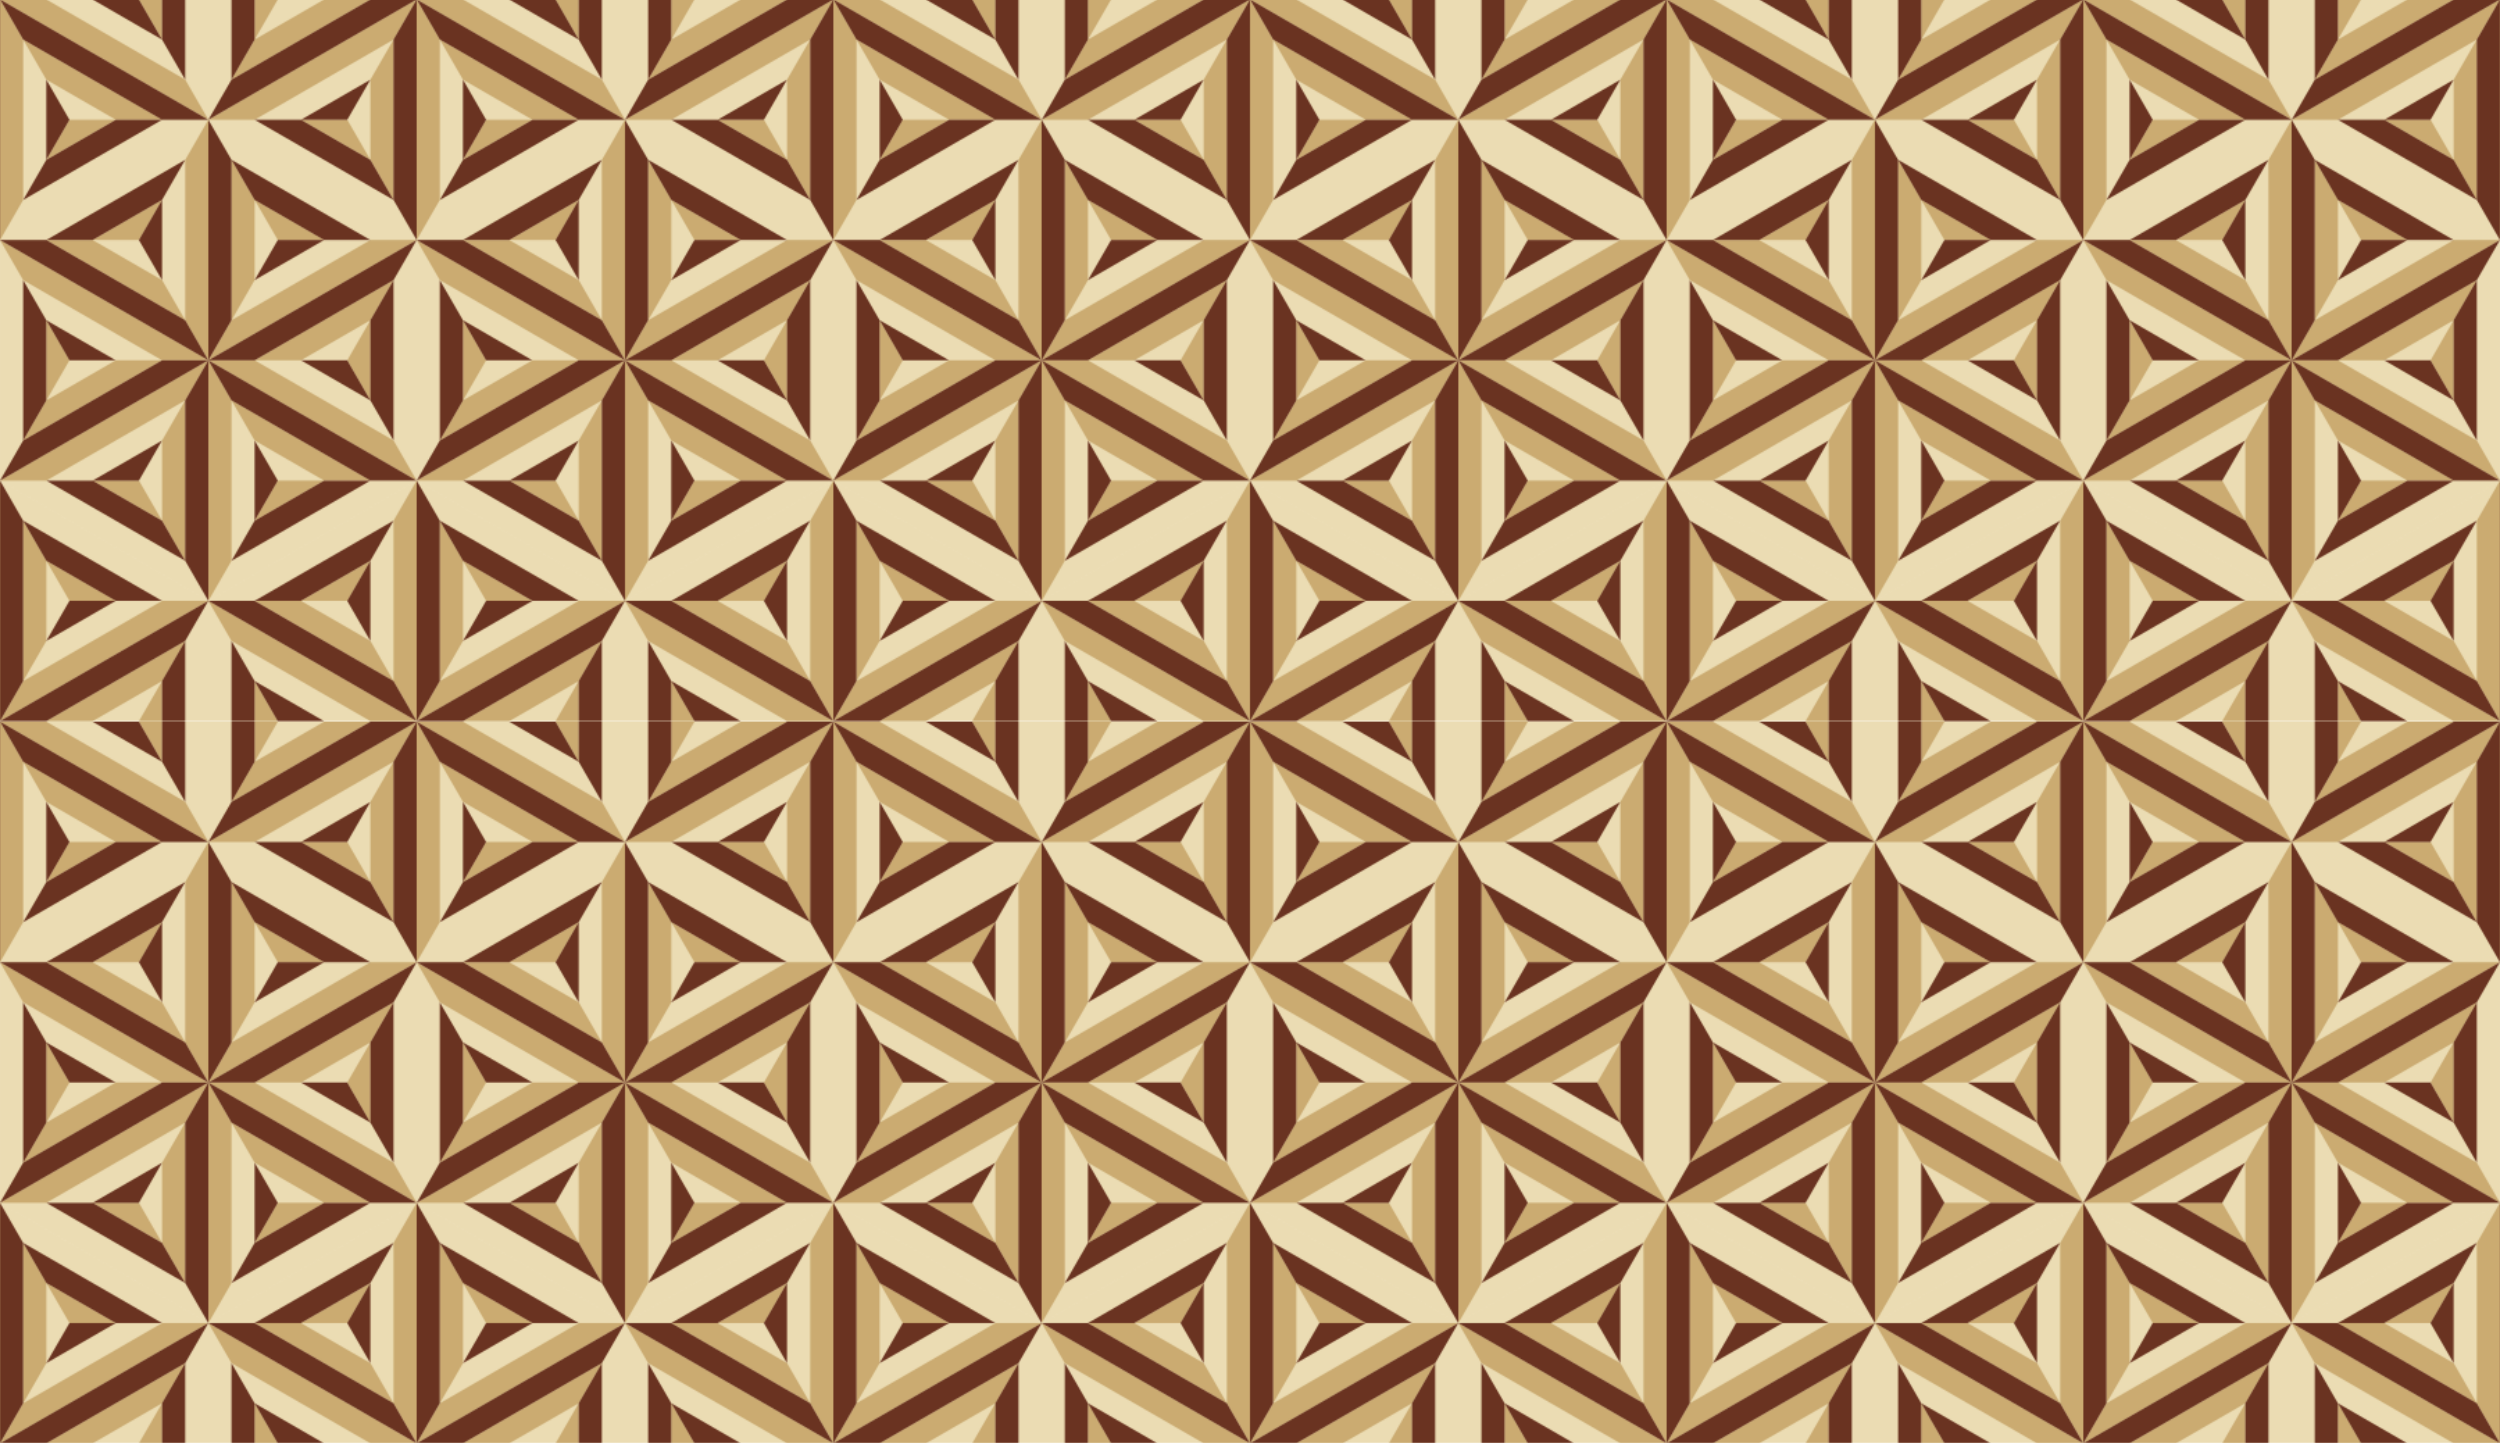 <?xml version="1.0" encoding="UTF-8" standalone="no"?>
<svg xmlns:rdf="http://www.w3.org/1999/02/22-rdf-syntax-ns#" xmlns="http://www.w3.org/2000/svg" height="293.29mm" width="508mm" version="1.1" xmlns:cc="http://creativecommons.org/ns#" xmlns:dc="http://purl.org/dc/elements/1.1/" viewBox="0 0 1800 1039.23">
<defs>
<pattern id="a" width="300" patternUnits="userSpaceOnUse" patternTransform="translate(39.247 448.63)" height="519.615">
<g transform="translate(-39.247 -448.63)">
<path d="m39.247 448.63v173.2 173.2l150 86.603 150-86.603v-173.2-173.2h-300zm0 346.41v173.21h300v-173.2l-150 86.603v-0.001l-150-86.603z" fill-rule="evenodd" fill="#ebdcb3"/>
<path d="m39.247 448.63v173.2l16.666-28.868v-115.47l-16.665-28.867h-0.001zm16.666 28.867 16.666 28.867 50 28.868h33.333l-100-57.735zm66.667 57.735h-33.333l-16.667 28.867 50-28.867zm-83.333 86.603 16.666 28.868 100 57.735h33.333l-150-86.603zm150 86.603v-173.2l-16.666 28.867v115.47l16.666 28.868zl150-86.603h-33.334l-100 57.735-16.666 28.868zl150 86.603-16.666-28.868-100-57.735h-33.333zv173.21l16.666-28.868v-115.47l-16.666-28.868zl-150 86.603h33.334l100-57.735 16.666-28.868zm-16.666 28.868-16.666 28.867v57.735l16.666 28.868v-115.47zm-16.666 86.602-16.667-28.867h-33.333l50 28.867zm49.999-86.602 16.666 28.867 50 28.868h33.333l-100-57.735zm66.667 57.735h-33.333l-16.667 28.867 50-28.867zm-83.333 86.603 16.666 28.868 100 57.735h33.333l-150-86.603zh-33.334l-100 57.735-16.666 28.868 150-86.603zm-133.33 57.735 16.666-28.867v-57.735l-16.666-28.868v115.47zm16.666-86.602 16.667 28.867h33.333l-50-28.867zm266.67 115.47v-173.2l-16.666 28.867v115.47l16.666 28.868zm-16.666-28.868-16.666-28.867-50-28.868h-33.333l100 57.735zm-66.667-57.735h33.333l16.667-28.867-50 28.867zm-33.334-173.21h33.334l49.999-28.868 16.667-28.867-100 57.735zm83.333-28.868-16.666 28.868 16.666 28.868v-57.736zm-100 0 16.666-28.867v-57.735l-16.666-28.868v115.47zm16.666-86.602 16.667 28.867h33.333l-50-28.867zm-49.999 86.602-16.666-28.867-50-28.868h-33.333l100 57.735zm-66.667-57.735h33.333l16.667-28.867-50 28.867zm83.333-86.602h33.334l100-57.735 16.666-28.868-150 86.603zm133.33-57.735-16.666 28.867v57.735l16.666 28.868v-115.47zm-16.666 86.602-16.667-28.867h-33.333l50 28.867zm-150 144.34h-33.334l-49.999 28.868-16.668 28.867 100-57.735zm-83.333 28.868 16.666-28.868-16.666-28.868v57.736zm-33.332-288.67 150 86.602-16.666-28.868-99.999-57.734h-33.333zm99.999 0 16.665 28.867v-28.867h-16.665zm83.333 0v28.868l16.666-28.868h-16.666zm0 28.868-16.667 28.867 100-57.735h-33.334l-49.999 28.868zm-50 433.01-100 57.735h33.334l49.999-28.868 16.667-28.867zm-16.667 28.867-16.666 28.868h16.666v-28.868zm66.668 0v28.868h16.666l-16.666-28.868z" fill-rule="evenodd" fill="#cbab71"/>
<path d="m39.248 448.63 16.665 28.867 100 57.735h33.334l-150-86.602h-0.001zm150 86.602v0.001l150-86.603h-33.333l-100 57.735-16.666 28.867zm16.666-28.867 16.667-28.867v-28.868h-16.667v57.735zm133.33-57.735-16.666 28.868v115.47l16.666 28.867v-173.2zm0 173.2-150 86.603h33.333l100-57.735 16.666-28.867v-0.001zm-16.666 28.868-16.667 28.867v57.736l16.667 28.867v-115.47zm-16.667 86.603-16.666-28.868h-33.333l49.999 28.868zm-116.67-28.868 16.666 28.868 100 57.735h33.334l-150-86.603zl-16.666 28.868v115.47l16.666 28.868v-173.21zh-33.333l-100 57.735-16.666 28.868 150-86.603zl-16.666-28.868-100-57.735h-33.334l150 86.603zl16.666-28.868v-115.47l-16.666-28.867v173.2zm16.666-144.34 16.666 28.868 50 28.867h33.333l-100-57.735zm66.667 57.735h-33.333l-16.667 28.868 50-28.868zm-200 0h33.333l50-28.867 16.666-28.868-100 57.735zm83.333-28.867-16.667 28.867 16.667 28.868v-57.735zm-116.67 202.07v173.21l16.666-28.868v-115.47l-16.666-28.868zm16.666 28.868 16.666 28.868 50 28.867h33.333l-100-57.735zm66.667 57.735h-33.333l-16.667 28.868 50-28.868zm-83.333 86.603h33.333l100-57.735 16.666-28.868-150 86.603zm150-86.603 150 86.603-16.666-28.868-100-57.735h-33.334zm33.334 0h33.333l50-28.867 16.666-28.868-100 57.735zm83.333-28.867-16.667 28.867 16.667 28.868v-57.735zm-133.33 57.735-16.667 28.867v28.868h16.667v-57.735zm-116.66-144.31l16.668-28.867v-57.736l-16.668-28.867v115.47zm16.668-86.603 16.666 28.868h33.333l-49.999-28.868zm100 173.21-16.666-28.868-50-28.867h-33.333l100 57.735zm-66.667-57.735h33.333l16.667-28.868-50 28.868zm200 0h-33.333l-50 28.867-16.666 28.868 100-57.735zm-83.333 28.867 16.667-28.867-16.667-28.868v57.735zm100-230.94-16.666-28.868-50-28.867h-33.333l100 57.735zm-66.667-57.735h33.333l16.667-28.868-50 28.868zm-100-0.001h-33.333l-50 28.867-16.666 28.868 100-57.735zm-83.333 28.867 16.667-28.867-16.667-28.868v57.735zm33.336-115.47 49.997 28.867-16.665-28.867h-33.332zm49.997 28.867 16.667 28.867v-57.734h-16.667v28.867zm50 433.01v57.735h16.667v-28.868l-16.667-28.867zm16.667 28.867 16.666 28.868h33.333l-49.999-28.868z" fill-rule="evenodd" fill="#6a3321"/>
</g>
</pattern>
</defs>
<g transform="translate(-39.247 70.983)">
<rect height="1039.2" width="1800" y="-70.983" x="39.247" fill="url(#a)"/>
</g>
</svg>
